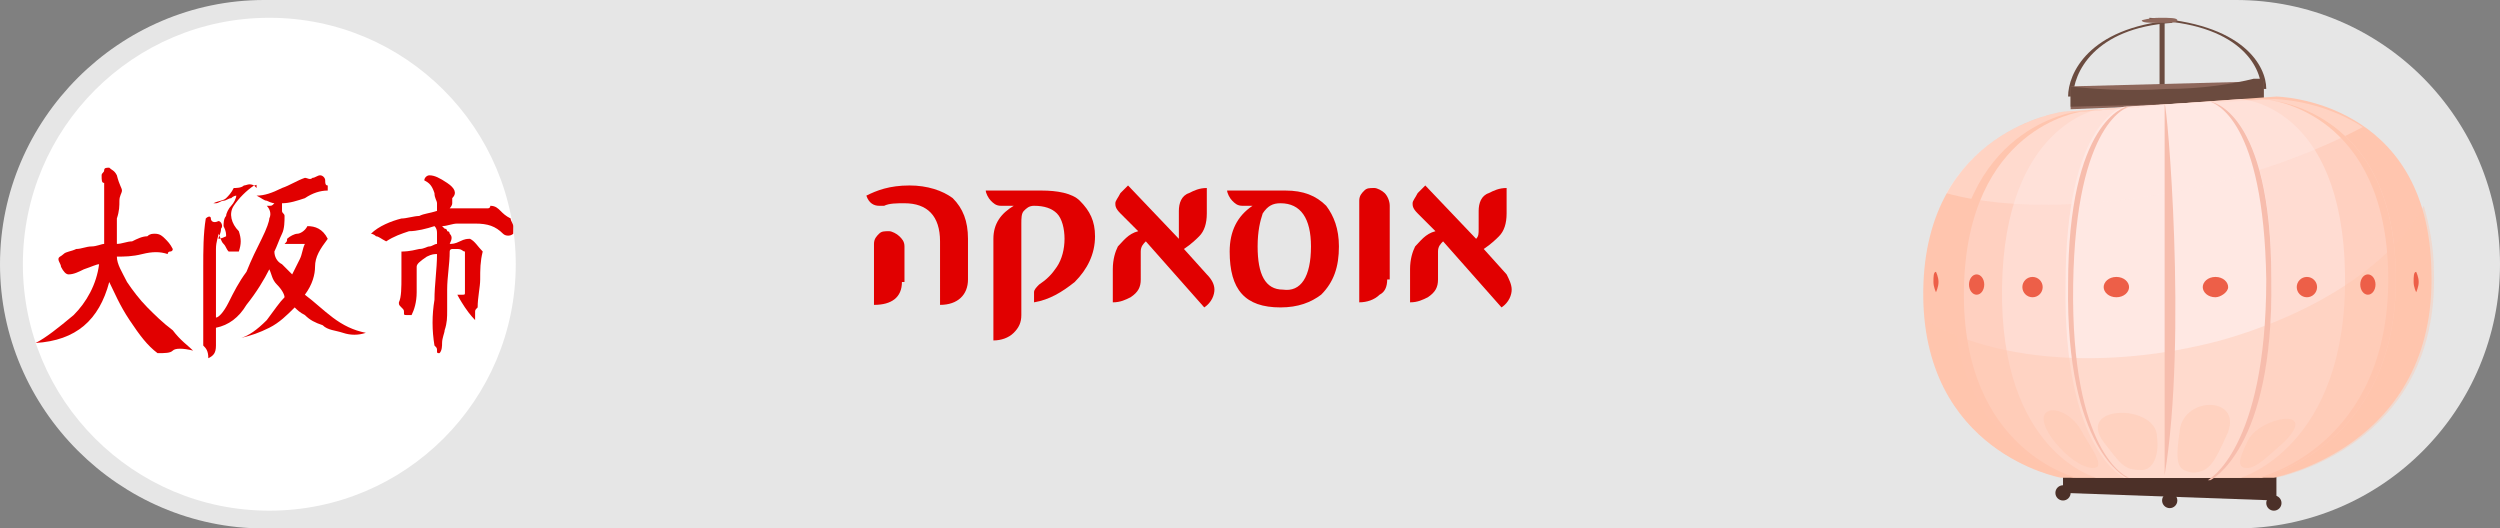 <?xml version="1.0" encoding="UTF-8"?>
<!-- Generator: Adobe Illustrator 28.0.0, SVG Export Plug-In . SVG Version: 6.00 Build 0)  -->
<svg xmlns="http://www.w3.org/2000/svg" xmlns:xlink="http://www.w3.org/1999/xlink" version="1.1" id="Layer_1" x="0px" y="0px" viewBox="0 0 98.4 20.8" style="enable-background:new 0 0 98.4 20.8;" xml:space="preserve">
<rect x="0" y="0" width="98.4" height="20.8" fill="#808080" stroke="none"/>
<style type="text/css">
	.st0{fill:#E6E6E6;}
	.st1{fill:#FFFFFF;}
	.st2{enable-background:new    ;}
	.st3{fill:#E10000;}
	.st4{fill:#6B4B3F;}
	.st5{fill:#8E675B;}
	.st6{fill:#4C3028;}
	.st7{fill:#FFC5AE;}
	.st8{fill:#FFD0C0;}
	.st9{fill:#FFDCD2;}
	.st10{fill:#FFE8E3;}
	.st11{opacity:0.4;fill:#FFC5AE;enable-background:new    ;}
	.st12{opacity:0.4;fill:#FFE8E3;enable-background:new    ;}
	.st13{fill:#F7BDAD;}
	.st14{fill:#ED5F48;}
</style>
<g>
	<path class="st0" d="M88,20.8H10.4C4.7,20.8,0,16.1,0,10.4l0,0C0,4.7,4.7,0,10.4,0H88c5.8,0,10.4,4.7,10.4,10.4l0,0   C98.4,16.1,93.8,20.8,88,20.8z"></path>
	<circle class="st1" cx="10.6" cy="10.4" r="9.7"></circle>
</g>
<g class="st2">
	<path class="st3" d="M4.8,7.5c0,0.1-0.1,0.2-0.1,0.4c0,0.2,0,0.4-0.1,0.7c0,0.2,0,0.4,0,0.6s0,0.3,0,0.4c0.2,0,0.4-0.1,0.6-0.1   c0.2-0.1,0.4-0.2,0.6-0.2C5.9,9.2,6,9.2,6.1,9.2c0.2,0,0.3,0.1,0.4,0.2s0.2,0.2,0.3,0.4c0,0.1-0.1,0.1-0.1,0.1   C6.6,9.9,6.6,10,6.6,10c-0.3-0.1-0.6-0.1-1,0s-0.7,0.1-1,0.1c0,0.3,0.2,0.6,0.4,1c0.2,0.3,0.5,0.7,0.8,1s0.6,0.6,1,0.9   c0.3,0.4,0.6,0.6,0.8,0.8c-0.4-0.1-0.7-0.1-0.8,0s-0.3,0.1-0.6,0.1c-0.4-0.3-0.7-0.7-1.1-1.3c-0.4-0.6-0.6-1.1-0.8-1.5   c-0.4,1.5-1.3,2.3-2.9,2.4c0.4-0.2,0.9-0.6,1.5-1.1c0.5-0.5,0.9-1.2,1-2c-0.1,0-0.3,0.1-0.6,0.2c-0.2,0.1-0.4,0.2-0.6,0.2   c-0.1,0-0.2-0.1-0.3-0.3c0-0.1-0.1-0.2-0.1-0.3s0.1-0.1,0.2-0.2C2.6,9.9,2.8,9.9,3,9.8c0.2,0,0.4-0.1,0.6-0.1S4,9.6,4.1,9.6   c0-0.1,0-0.2,0-0.5s0-0.4,0-0.7c0-0.2,0-0.4,0-0.7c0-0.2,0-0.4,0-0.5C4,7.2,4,7.1,4,6.9c0-0.1,0.1-0.1,0.1-0.2s0.1-0.1,0.2-0.1   c0.1,0.1,0.2,0.1,0.3,0.3C4.7,7.3,4.8,7.4,4.8,7.5z"></path>
	<path class="st3" d="M10,7.3C9.7,7.5,9.4,7.8,9.2,8.1s-0.1,0.7,0.2,1c0.1,0.3,0.1,0.5,0,0.8c-0.1,0-0.3,0-0.4,0   C8.9,9.8,8.9,9.7,8.8,9.6C8.7,9.5,8.7,9.4,8.6,9.2c0,0.1-0.1,0.3-0.1,0.6s0,0.7,0,1s0,0.7,0,1.1c0,0.3,0,0.5,0,0.6   c0.1,0,0.3-0.2,0.5-0.6s0.4-0.8,0.7-1.2c0.2-0.5,0.4-0.9,0.6-1.3c0.2-0.4,0.3-0.7,0.3-0.8c0.1-0.2,0-0.4-0.1-0.5c0,0,0,0,0.1,0   s0.1,0,0.2-0.1c0,0-0.1,0-0.3-0.1c-0.1,0-0.2-0.1-0.4-0.2c0.3,0,0.6-0.1,1-0.3C11.4,7.3,11.7,7.1,12,7c0.1,0,0.2,0.1,0.3,0   c0.1,0,0.2-0.1,0.3-0.1s0.2,0.1,0.2,0.2s0,0.2,0.1,0.2c0,0.1,0,0.2,0,0.2c-0.3,0-0.6,0.1-0.9,0.3C11.7,7.9,11.4,8,11.1,8   c0,0.1,0,0.2,0,0.3s0.1,0.1,0.1,0.2c0,0.2,0,0.5-0.1,0.7s-0.2,0.5-0.3,0.7c0,0.2,0.1,0.4,0.3,0.5c0.2,0.2,0.3,0.3,0.4,0.4   c0.1-0.2,0.2-0.4,0.3-0.6s0.1-0.4,0.2-0.6c-0.1,0-0.2,0-0.4,0s-0.3,0-0.4,0c0.1-0.1,0.1-0.1,0.1-0.2c0.1-0.1,0.3-0.2,0.4-0.2   s0.3-0.1,0.4-0.3c0.3,0,0.6,0.1,0.8,0.5c-0.3,0.4-0.5,0.7-0.5,1.1c0,0.3-0.1,0.7-0.4,1.1c0.4,0.3,0.7,0.6,1.1,0.9   c0.4,0.3,0.8,0.5,1.3,0.6c-0.3,0.1-0.6,0.1-0.9,0c-0.3-0.1-0.6-0.1-0.8-0.3c-0.3-0.1-0.5-0.2-0.7-0.4c-0.2-0.1-0.3-0.2-0.4-0.3   c-0.3,0.3-0.6,0.6-1,0.8c-0.4,0.2-0.7,0.3-1.1,0.4c0.3-0.1,0.6-0.3,1-0.7c0.3-0.4,0.5-0.7,0.7-0.9c0-0.1-0.1-0.3-0.3-0.5   s-0.2-0.4-0.3-0.6c-0.2,0.4-0.5,0.9-0.9,1.4c-0.3,0.5-0.7,0.8-1.2,0.9c0,0.2,0,0.4,0,0.7c0,0.3-0.1,0.4-0.3,0.5   c0-0.3-0.1-0.4-0.2-0.5c0-0.2,0-0.4,0-0.6s0-0.4,0-0.6c0-0.6,0-1.2,0-1.9c0-0.6,0-1.3,0.1-1.9c0.1-0.1,0.2-0.1,0.2,0   s0.1,0.2,0.3,0.1c0.1,0,0.2,0.2,0.1,0.3c0,0.2-0.1,0.3-0.1,0.4c0,0,0.1,0,0.3-0.1c0-0.1,0-0.2-0.1-0.4c0-0.1,0-0.3,0.1-0.4   c0-0.1,0.1-0.3,0.2-0.4C9.2,8,9.3,7.8,9.3,7.7c0,0-0.1,0-0.2,0.1C9,7.8,8.9,7.9,8.8,7.9S8.6,8,8.5,8S8.4,8,8.4,8   c0.2-0.1,0.4-0.1,0.5-0.2s0.2-0.2,0.3-0.4c0.1,0,0.3,0,0.4-0.1C9.7,7.3,9.8,7.2,10,7.3c-0.1-0.1,0,0,0.1,0.1   C10.1,7.2,10.1,7.3,10,7.3z"></path>
	<path class="st3" d="M17.8,7.8c0,0.1,0,0.1,0,0.2s-0.1,0.2-0.1,0.2c0.1,0,0.3,0,0.4,0s0.3,0,0.4,0c0.2,0,0.5,0,0.7,0   c0.1,0,0.1-0.1,0.1-0.1c0.2,0,0.3,0.1,0.4,0.2s0.2,0.2,0.4,0.3c0,0.1,0.1,0.2,0.1,0.3c0,0.1,0,0.2,0,0.3c-0.1,0.1-0.3,0.1-0.4,0   c-0.3-0.3-0.6-0.4-1.1-0.4c-0.2,0-0.5,0-0.7,0s-0.4,0.1-0.6,0.1c0,0,0,0,0.1,0.1c0,0,0.1,0,0.1,0.1c0.1,0,0.1,0.1,0.1,0.1   c0.1,0.1,0.1,0.2,0,0.4c0.1,0,0.2,0,0.4-0.1s0.3-0.1,0.4-0.1c0.2,0.1,0.3,0.3,0.5,0.5c-0.1,0.4-0.1,0.7-0.1,1.1   c0,0.3-0.1,0.7-0.1,1.1c-0.1,0.1-0.1,0.1-0.1,0.2v0.1c0,0.1,0,0.1,0,0.2c0,0-0.2-0.2-0.4-0.5c-0.2-0.3-0.3-0.5-0.3-0.5   c0.1,0,0.1,0,0.2,0s0.1,0,0.1-0.1c0-0.2,0-0.4,0-0.8c0-0.3,0-0.5,0-0.8c-0.1,0-0.1-0.1-0.3-0.1c-0.1,0-0.1,0-0.2,0   c0,0-0.1,0-0.1,0.1c0,0.5-0.1,1-0.1,1.5c0,0.3,0,0.5,0,0.8s0,0.5-0.1,0.8c0,0.1-0.1,0.3-0.1,0.5c0,0.1,0,0.3-0.1,0.4   c-0.1,0-0.1,0-0.1-0.1s0-0.1-0.1-0.2c-0.1-0.6-0.1-1.2,0-1.8c0-0.6,0.1-1.2,0.1-1.8c-0.1,0-0.2,0-0.4,0.1c-0.3,0.2-0.4,0.3-0.4,0.4   c0,0.2,0,0.5,0,1c0,0.4-0.1,0.7-0.2,0.9c0,0-0.1,0-0.2,0s-0.1,0-0.1-0.1s0-0.1-0.1-0.2s-0.1-0.1-0.1-0.2c0.1-0.2,0.1-0.6,0.1-1   c0-0.5,0-0.8,0-1c0.1,0,0.3,0,0.7-0.1c0.2,0,0.3-0.1,0.4-0.1s0.2-0.1,0.3-0.1c0-0.1,0-0.2,0-0.4c0-0.1,0-0.2-0.1-0.3   c-0.3,0.1-0.7,0.2-1,0.2c-0.3,0.1-0.6,0.2-0.9,0.4c-0.2-0.1-0.3-0.2-0.4-0.2c-0.1-0.1-0.2-0.1-0.2-0.1c0.3-0.3,0.8-0.5,1.2-0.6   c0.2,0,0.5-0.1,0.7-0.1c0.2-0.1,0.4-0.1,0.7-0.2c0-0.1,0-0.2,0-0.3s-0.1-0.2-0.1-0.4c-0.1-0.3-0.2-0.4-0.4-0.5   c0-0.1,0.1-0.2,0.2-0.2c0.2,0,0.4,0.1,0.7,0.3C17.9,7.4,18,7.6,17.8,7.8z"></path>
</g>
<g>
	<g>
		<path class="st3" d="M38.1,11c0,0.6-0.4,1-1.1,1V9.5c0-1-0.5-1.5-1.4-1.5c-0.3,0-0.6,0-0.8,0.1c-0.1,0-0.1,0-0.2,0    c-0.2,0-0.4-0.1-0.5-0.4c0.4-0.2,0.9-0.4,1.7-0.4c0.7,0,1.3,0.2,1.7,0.5c0.4,0.4,0.6,0.9,0.6,1.6V11z M35.5,11.1    c0,0.6-0.4,0.9-1.1,0.9V9.6c0-0.2,0.1-0.3,0.2-0.4c0.1-0.1,0.2-0.1,0.4-0.1c0.1,0,0.3,0.1,0.4,0.2c0.1,0.1,0.2,0.2,0.2,0.4v1.4    H35.5z"></path>
		<path class="st3" d="M43.1,9.3c0,0.7-0.3,1.3-0.8,1.8c-0.5,0.4-1,0.7-1.6,0.8l0,0c0-0.2,0-0.3,0-0.4s0.1-0.2,0.2-0.3    c0.3-0.2,0.5-0.4,0.7-0.7c0.2-0.3,0.3-0.7,0.3-1.1s-0.1-0.8-0.3-1s-0.5-0.3-0.9-0.3c-0.2,0-0.3,0.1-0.4,0.2    c-0.1,0.1-0.1,0.3-0.1,0.5v3.6c0,0.3-0.1,0.5-0.3,0.7s-0.5,0.3-0.8,0.3v-4c0-0.6,0.3-1,0.8-1.3h-0.5c-0.2,0-0.3-0.1-0.4-0.2    s-0.2-0.3-0.2-0.4H41c0.6,0,1.2,0.1,1.5,0.4C42.9,8.3,43.1,8.7,43.1,9.3z"></path>
		<path class="st3" d="M47.8,11.4c0,0.2-0.1,0.5-0.4,0.7l-2.3-2.6c-0.1,0.1-0.2,0.2-0.2,0.4V11c0,0.3-0.1,0.5-0.4,0.7    c-0.2,0.1-0.4,0.2-0.7,0.2v-1.3c0-0.4,0.1-0.7,0.2-0.9c0.2-0.2,0.4-0.5,0.8-0.6l-0.7-0.7c-0.2-0.2-0.2-0.3-0.2-0.4    s0.1-0.2,0.2-0.4c0.1-0.1,0.2-0.2,0.3-0.3l2,2.1c0,0,0-0.1,0-0.4V8.3c0-0.3,0.1-0.6,0.4-0.7c0.2-0.1,0.4-0.2,0.7-0.2v1    c0,0.4-0.1,0.7-0.3,0.9c-0.1,0.1-0.3,0.3-0.6,0.5l0.9,1C47.7,11,47.8,11.2,47.8,11.4z"></path>
		<path class="st3" d="M52.7,9.7c0,0.8-0.2,1.4-0.7,1.9c-0.4,0.3-0.9,0.5-1.6,0.5c-1.4,0-2-0.7-2-2.2c0-0.8,0.3-1.4,0.9-1.8h-0.4    c-0.2,0-0.3-0.1-0.4-0.2s-0.2-0.3-0.2-0.4h2.3c0.7,0,1.2,0.2,1.6,0.6C52.5,8.5,52.7,9,52.7,9.7z M51.6,9.7c0-1.1-0.4-1.7-1.2-1.7    c-0.3,0-0.5,0.1-0.7,0.4c-0.1,0.3-0.2,0.7-0.2,1.3c0,1.1,0.3,1.7,1,1.7C51.2,11.5,51.6,10.9,51.6,9.7z"></path>
		<path class="st3" d="M54.6,11c0,0.3-0.1,0.5-0.3,0.6c-0.2,0.2-0.5,0.3-0.8,0.3v-4c0-0.2,0.1-0.3,0.2-0.4c0.1-0.1,0.2-0.1,0.4-0.1    c0.1,0,0.3,0.1,0.4,0.2c0.1,0.1,0.2,0.3,0.2,0.5V11H54.6z"></path>
		<path class="st3" d="M59.5,11.4c0,0.2-0.1,0.5-0.4,0.7l-2.3-2.6c-0.1,0.1-0.2,0.2-0.2,0.4V11c0,0.3-0.1,0.5-0.4,0.7    c-0.2,0.1-0.4,0.2-0.7,0.2v-1.3c0-0.4,0.1-0.7,0.2-0.9c0.2-0.2,0.4-0.5,0.8-0.6l-0.7-0.7c-0.2-0.2-0.2-0.3-0.2-0.4    s0.1-0.2,0.2-0.4c0.1-0.1,0.2-0.2,0.3-0.3l2,2.1c0.1-0.1,0.1-0.2,0.1-0.4V8.3c0-0.3,0.1-0.6,0.4-0.7c0.2-0.1,0.4-0.2,0.7-0.2v1    c0,0.4-0.1,0.7-0.3,0.9c-0.1,0.1-0.3,0.3-0.6,0.5l0.9,1C59.4,11,59.5,11.2,59.5,11.4z"></path>
	</g>
</g>
<g>
	<g>
		<polygon class="st4" points="85.2,3.6 85,3.6 85,0.8 85.2,0.8   "></polygon>
	</g>
	<g>
		<path class="st4" d="M89.2,3.5H89c0-0.9-0.9-2.6-4.4-2.7V0.7C88.3,0.9,89.2,2.6,89.2,3.5z"></path>
	</g>
	<g>
		<path class="st4" d="M81.6,3.8h-0.2c0-0.9,0.8-2.7,4.1-3v0.1C82.4,1.1,81.6,2.9,81.6,3.8z"></path>
	</g>
	<polygon class="st5" points="89.1,3.2 81.5,3.4 81.5,4.3 89.1,4  "></polygon>
	<path class="st4" d="M85.3,3.5c-1.6,0.1-3,0-3.8-0.1v0.8L89.1,4V3.1h-0.4C87.9,3.3,86.7,3.5,85.3,3.5z"></path>
	<polygon class="st6" points="89.6,17.7 81.2,17.7 81.2,19.4 89.6,19.7  "></polygon>
	<path class="st7" d="M89.6,3.8l-8.4,0.6c0,0-5.4,0.7-5.5,7c-0.1,6.4,5.4,7.4,5.4,7.4h8.4c0,0,6.4-1.2,6.2-8.1   C95.6,3.9,89.6,3.8,89.6,3.8z"></path>
	<path class="st8" d="M89,3.9l-7.2,0.5c0,0-4.7,0.6-4.8,7c-0.1,6.4,4.7,7.4,4.7,7.4H89c0,0,5.4-1.2,5.3-8S89,3.9,89,3.9z"></path>
	<path class="st9" d="M88.2,3.9l-5.6,0.4c0,0-3.7,0.6-3.8,7c-0.1,6.5,3.7,7.5,3.7,7.5h5.7c0,0,4.2-1.2,4.1-8   C92.2,4.1,88.2,3.9,88.2,3.9z"></path>
	<path class="st10" d="M87,4l-3.4,0.2c0,0-2.3,0.5-2.3,7c-0.1,6.5,2.3,7.6,2.3,7.6H87c0,0,2.5-1.2,2.4-7.9C89.4,4.3,87,4,87,4z"></path>
	<path class="st11" d="M87.4,13.4c-4.5,1.2-9,0.8-11.6-0.8c0.5,5.4,5.4,6.2,5.4,6.2h8.4c0,0,6.4-1.2,6.2-8.1c0-1-0.2-1.9-0.4-2.6   C94.2,10.3,91.3,12.3,87.4,13.4z"></path>
	<path class="st5" d="M85.7,0.8c0-0.1-0.3-0.1-0.7-0.1c-0.4,0-0.7,0.1-0.7,0.1c0,0.1,0.3,0.1,0.7,0.1S85.7,0.9,85.7,0.8z"></path>
	<path class="st12" d="M81.2,4.4c0,0-3,0.4-4.6,3.2c2.5,0.7,6.2,0.6,10.2-0.3C89.2,6.7,91.3,5.9,93,5c-1.7-1.1-3.5-1.1-3.5-1.1   L81.2,4.4z"></path>
	<path class="st13" d="M85.2,18.7V4.1C85.3,4.1,86.1,13.3,85.2,18.7z"></path>
	<g>
		<path class="st13" d="M81.6,11.2c0.1-6.5,2.2-7,2.2-7l1.6-0.1l-1.7,0.1c0,0-2.3,0.5-2.3,7c-0.1,6.5,2.3,7.6,2.3,7.6h0.1    C83.7,18.8,81.5,17.8,81.6,11.2z"></path>
		<path class="st13" d="M87,4L87,4c0.2,0.1,2.1,0.7,2.2,7c0,6.7-2.3,7.9-2.3,7.9H87c0,0,2.5-1.2,2.4-7.9C89.4,4.3,87,4,87,4z"></path>
	</g>
	<g>
		<path class="st7" d="M77.3,11.4c0.1-6.4,4.6-7,4.6-7l3.7-0.3l-3.9,0.3c0,0-4.7,0.6-4.8,7c-0.1,6.4,4.7,7.4,4.7,7.4h0.1    C81.8,18.8,77.2,17.8,77.3,11.4z"></path>
		<path class="st7" d="M89,3.9L89,3.9c0.5,0,4.9,0.6,5,6.9c0.1,6.8-5.1,8-5.1,8H89c0,0,5.4-1.2,5.3-8S89,3.9,89,3.9z"></path>
	</g>
	<path class="st14" d="M76.3,11.1c0-0.2-0.1-0.4-0.1-0.4c-0.1,0-0.1,0.2-0.1,0.4c0,0.2,0.1,0.4,0.1,0.4S76.3,11.3,76.3,11.1z"></path>
	<path class="st14" d="M95.2,11.1c0-0.2-0.1-0.4-0.1-0.4c-0.1,0-0.1,0.2-0.1,0.4c0,0.2,0.1,0.4,0.1,0.4   C95.1,11.5,95.2,11.3,95.2,11.1z"></path>
	<ellipse class="st14" cx="77.8" cy="11.2" rx="0.3" ry="0.4"></ellipse>
	<ellipse class="st14" cx="93.2" cy="11.2" rx="0.3" ry="0.4"></ellipse>
	<ellipse class="st14" cx="80" cy="11.3" rx="0.4" ry="0.4"></ellipse>
	<ellipse class="st14" cx="90.8" cy="11.3" rx="0.4" ry="0.4"></ellipse>
	<path class="st14" d="M83.8,11.3c0-0.2-0.2-0.4-0.5-0.4s-0.5,0.2-0.5,0.4s0.2,0.4,0.5,0.4C83.6,11.7,83.8,11.5,83.8,11.3z"></path>
	<path class="st14" d="M87.7,11.3c0-0.2-0.2-0.4-0.5-0.4s-0.5,0.2-0.5,0.4s0.2,0.4,0.5,0.4C87.4,11.7,87.7,11.5,87.7,11.3z"></path>
	<circle class="st6" cx="81.2" cy="19.4" r="0.3"></circle>
	<circle class="st6" cx="89.5" cy="19.8" r="0.3"></circle>
	<circle class="st6" cx="85.4" cy="19.7" r="0.3"></circle>
	<path class="st11" d="M85.8,16.9c0.2-1.3,2.4-1.3,1.9,0.1c-0.5,1.1-0.7,1.6-1.4,1.6C85.7,18.5,85.6,18.3,85.8,16.9z"></path>
	<path class="st11" d="M88.5,17.3c0.5-0.9,2.8-1.3,1.4,0.1c-0.9,0.8-1.2,1.1-1.6,1C88.1,18.3,88.1,18.1,88.5,17.3z"></path>
	<path class="st11" d="M84.9,17.2c0-1.3-3.2-1.3-2.1,0.2c0.7,0.9,0.8,1.1,1.5,1.1C84.7,18.5,85,18,84.9,17.2z"></path>
	<path class="st11" d="M82,17.1c-0.6-1.3-2.3-1.3-1.2,0.2c0.7,0.9,1.4,1.2,1.7,1.1C82.8,18.3,82.3,17.6,82,17.1z"></path>
</g>
</svg>
